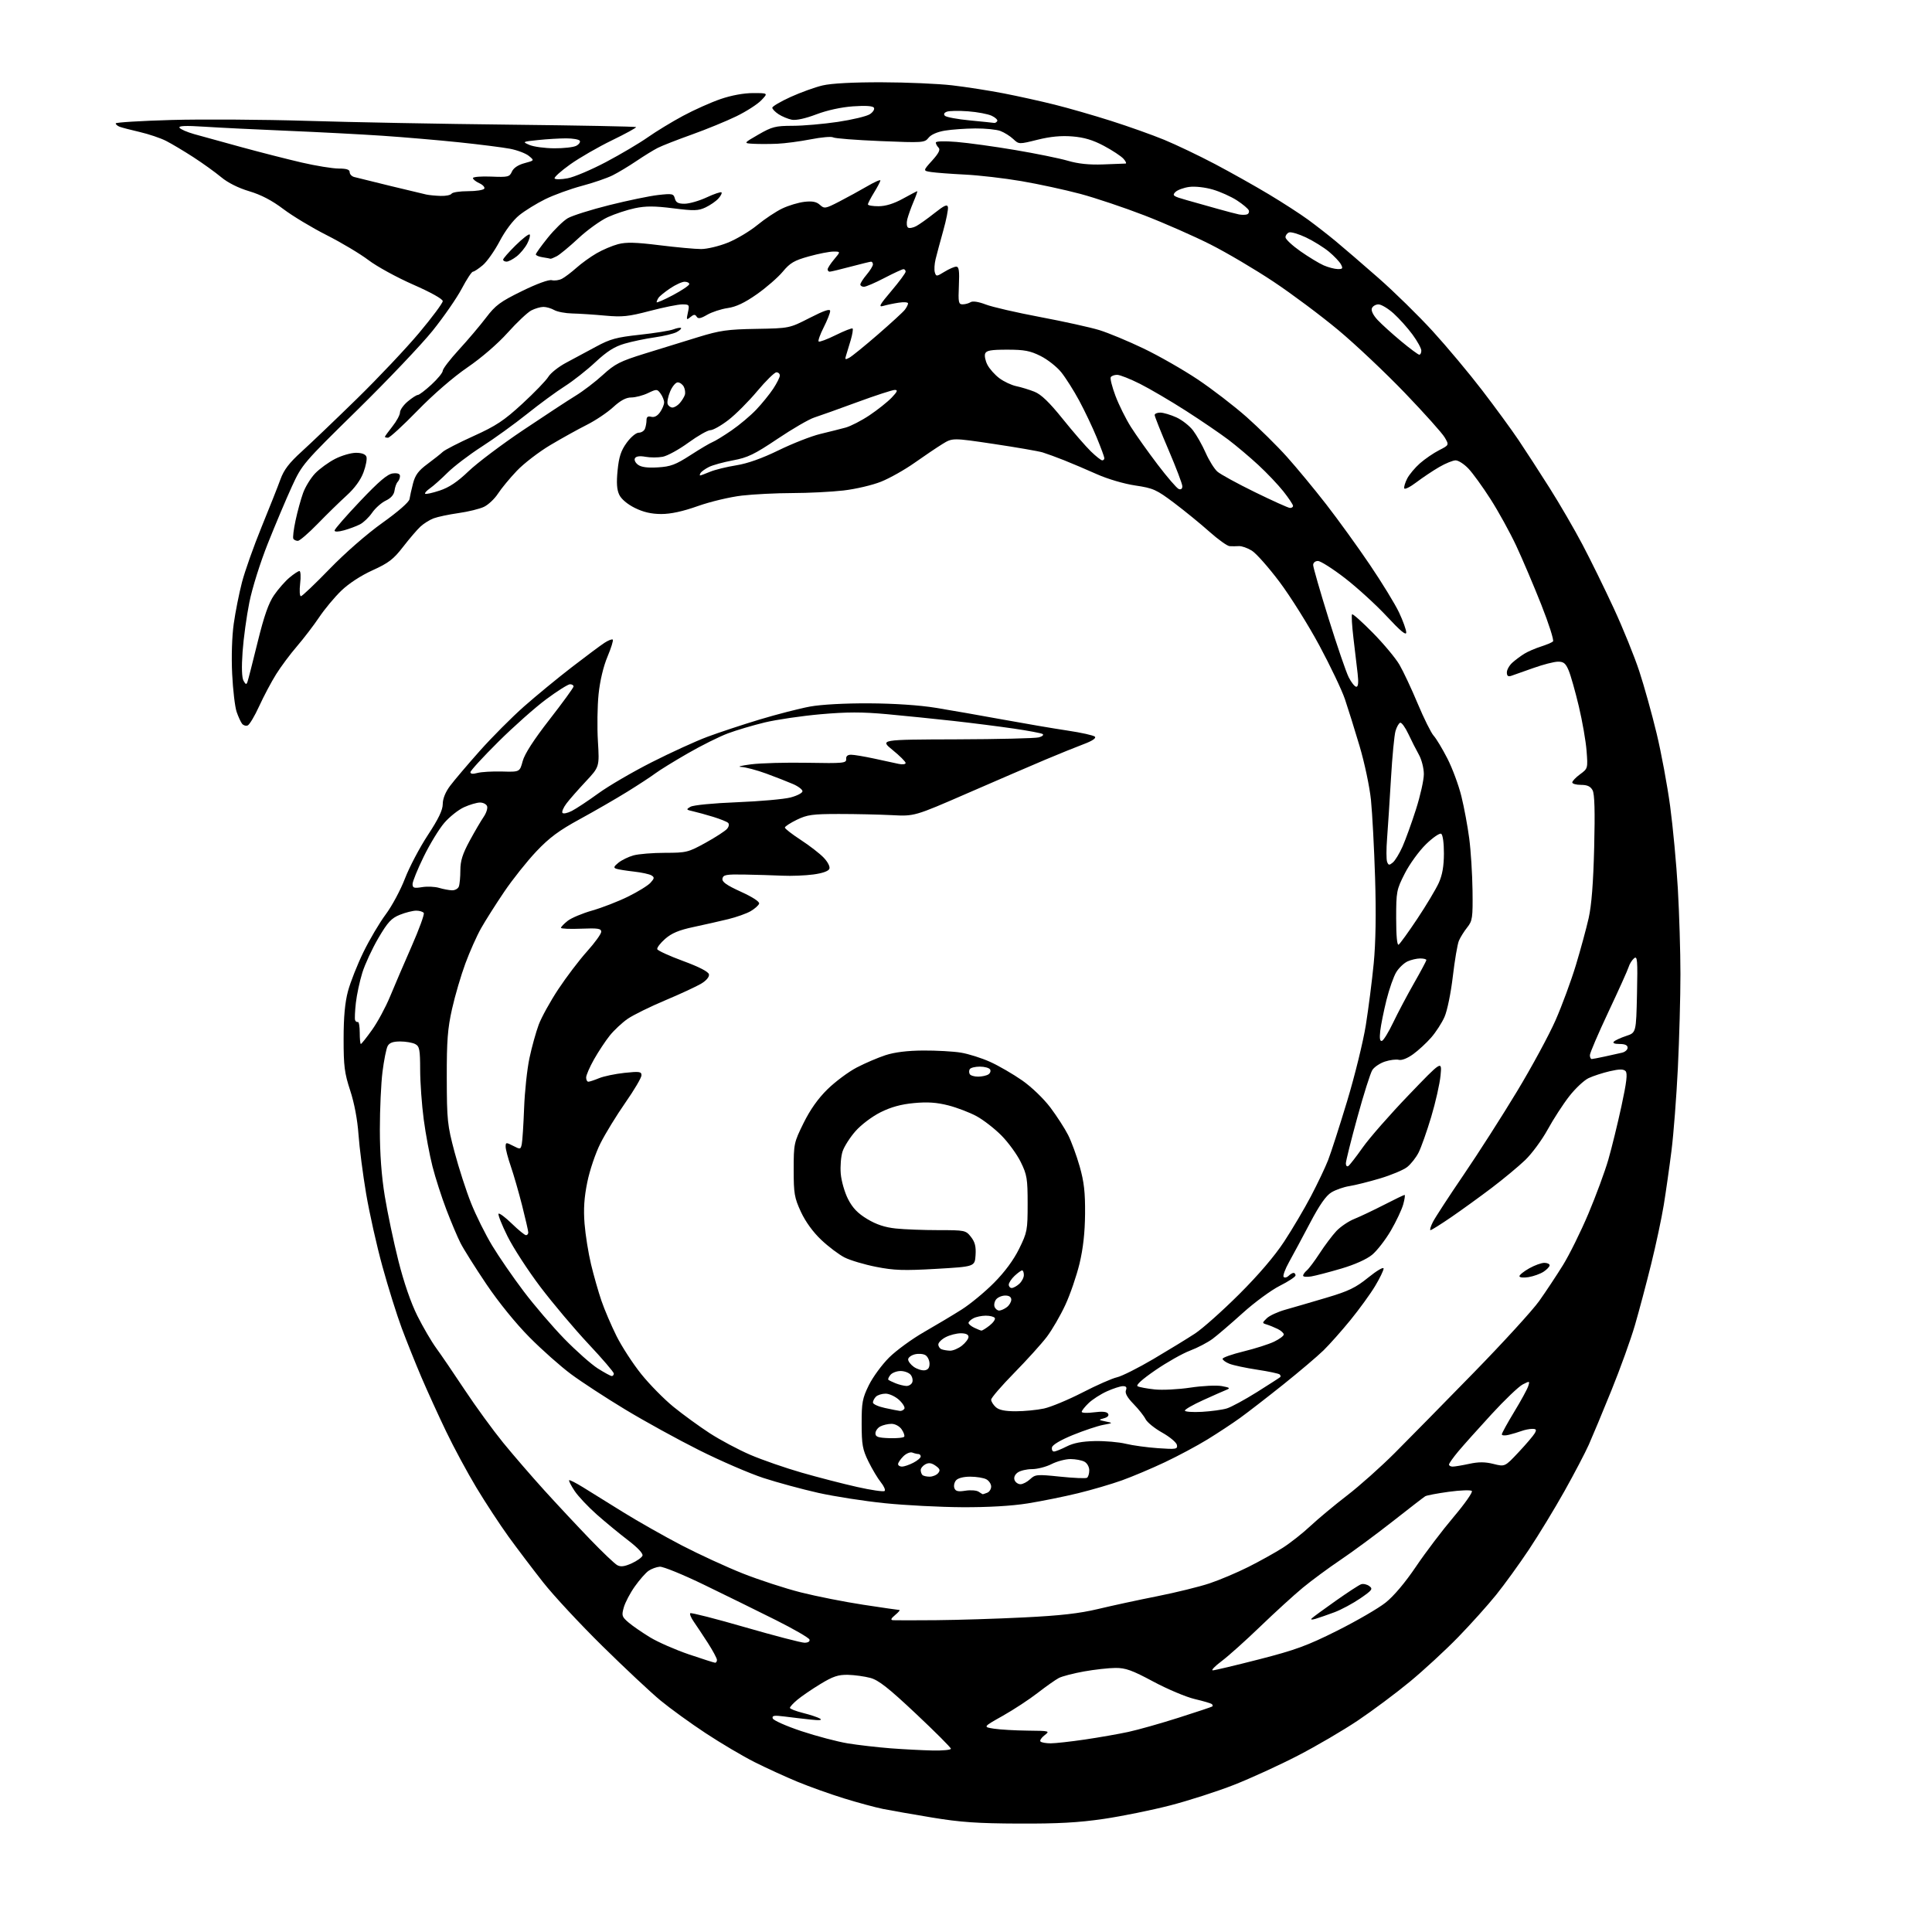 <?xml version="1.0" encoding="UTF-8" standalone="no"?>
<svg 
  version="1.1" 
  xmlns="http://www.w3.org/2000/svg" 
  xmlns:xlink="http://www.w3.org/1999/xlink" 
  xmlns:svg="http://www.w3.org/2000/svg"
  xmlns:rdf="http://www.w3.org/1999/02/22-rdf-syntax-ns#"
  xmlns:cc="http://creativecommons.org/ns#"
  xmlns:dc="http://purl.org/dc/elements/1.1/"
  viewBox="0 0 768 768"
  width="768"
  height="768"
>
<style>svg {background-color: white; }</style>"
<path stroke="none" fill="black" fill-rule="evenodd" d="M405.00,724.90C388.55,724.84 381.73,724.36 370.50,722.50C362.80,721.22 354.02,719.69 351.00,719.08C347.98,718.47 341.01,716.59 335.52,714.89C330.02,713.19 321.70,710.21 317.02,708.28C312.33,706.34 304.68,702.84 300.00,700.49C295.32,698.14 286.55,692.95 280.50,688.96C274.45,684.98 266.35,679.10 262.50,675.92C258.65,672.73 248.27,663.01 239.44,654.31C230.61,645.62 220.02,634.23 215.91,629.00C211.79,623.77 205.60,615.59 202.14,610.82C198.69,606.04 192.93,597.26 189.36,591.32C185.78,585.37 180.36,575.33 177.33,569.00C174.29,562.67 169.88,553.00 167.53,547.50C165.18,542.00 161.67,533.23 159.71,528.00C157.76,522.77 154.31,511.75 152.04,503.50C149.76,495.25 146.84,482.20 145.54,474.50C144.24,466.80 142.88,456.23 142.51,451.00C142.09,445.07 140.85,438.49 139.21,433.50C136.94,426.59 136.58,423.80 136.59,413.00C136.59,404.30 137.12,398.52 138.33,394.00C139.29,390.43 142.04,383.45 144.46,378.50C146.87,373.55 150.86,366.80 153.32,363.50C155.79,360.20 159.23,353.79 160.97,349.25C162.72,344.71 166.81,336.93 170.07,331.97C174.31,325.52 176.00,322.00 176.00,319.62C176.00,317.51 177.06,314.87 178.91,312.40C180.51,310.26 185.80,304.02 190.66,298.56C195.52,293.09 203.46,285.12 208.29,280.85C213.13,276.58 221.68,269.55 227.29,265.22C232.91,260.89 238.75,256.54 240.28,255.54C241.81,254.54 243.30,253.97 243.59,254.26C243.88,254.55 242.93,257.60 241.48,261.05C239.86,264.90 238.50,270.62 237.95,275.90C237.46,280.63 237.34,289.08 237.68,294.67C238.29,304.84 238.29,304.84 232.83,310.67C229.83,313.88 226.39,317.79 225.20,319.37C224.00,320.94 223.27,322.63 223.57,323.11C223.87,323.60 225.55,323.26 227.31,322.36C229.06,321.46 233.81,318.32 237.85,315.38C241.89,312.44 251.42,306.88 259.03,303.02C266.64,299.16 276.61,294.60 281.18,292.90C285.76,291.19 295.12,288.09 302.00,286.01C308.88,283.94 317.88,281.62 322.00,280.87C326.48,280.05 335.94,279.54 345.50,279.59C355.43,279.64 365.48,280.31 372.00,281.37C377.77,282.31 389.70,284.40 398.50,286.01C407.30,287.62 418.95,289.61 424.40,290.42C429.84,291.23 434.72,292.32 435.24,292.84C435.83,293.43 434.18,294.54 430.78,295.81C427.81,296.92 420.91,299.72 415.44,302.02C409.97,304.33 396.05,310.33 384.50,315.36C363.50,324.50 363.50,324.50 354.50,324.03C349.55,323.78 340.10,323.57 333.50,323.57C323.01,323.57 320.90,323.86 316.75,325.87C314.14,327.14 312.00,328.54 312.00,328.97C312.00,329.41 314.84,331.61 318.30,333.87C321.77,336.13 325.88,339.30 327.43,340.93C329.05,342.62 330.02,344.51 329.69,345.36C329.34,346.29 326.96,347.13 323.31,347.62C320.12,348.05 314.57,348.27 311.00,348.10C307.43,347.94 300.68,347.73 296.02,347.65C288.68,347.52 287.49,347.73 287.19,349.24C286.94,350.56 288.72,351.83 294.52,354.48C299.21,356.62 302.02,358.45 301.76,359.22C301.53,359.92 300.01,361.26 298.39,362.21C296.76,363.15 292.75,364.58 289.47,365.38C286.19,366.18 279.99,367.58 275.69,368.50C269.89,369.73 266.99,370.95 264.40,373.22C262.49,374.90 261.08,376.74 261.27,377.32C261.46,377.89 266.09,380.01 271.56,382.02C277.96,384.38 281.61,386.27 281.82,387.32C282.01,388.30 280.81,389.76 278.82,390.97C276.99,392.08 270.56,395.07 264.52,397.61C258.49,400.14 251.74,403.47 249.52,404.99C247.31,406.52 244.10,409.52 242.39,411.65C240.68,413.79 237.87,418.04 236.14,421.10C234.41,424.16 233.00,427.41 233.00,428.33C233.00,429.25 233.40,430.00 233.88,430.00C234.36,430.00 236.27,429.37 238.13,428.60C239.98,427.83 244.54,426.88 248.25,426.48C254.20,425.85 255.00,425.97 255.00,427.45C255.00,428.38 252.12,433.28 248.59,438.33C245.07,443.38 240.60,450.67 238.67,454.52C236.72,458.40 234.39,465.29 233.45,469.97C232.21,476.05 231.91,480.66 232.37,486.45C232.72,490.88 233.88,498.14 234.95,502.60C236.02,507.05 237.88,513.57 239.09,517.10C240.29,520.62 243.00,526.93 245.09,531.13C247.19,535.32 251.61,542.13 254.92,546.24C258.23,550.36 263.99,556.21 267.72,559.24C271.45,562.28 277.92,566.98 282.09,569.70C286.27,572.41 293.55,576.29 298.27,578.32C303.00,580.35 312.18,583.53 318.68,585.40C325.18,587.27 335.10,589.83 340.72,591.09C346.34,592.36 351.26,593.07 351.65,592.68C352.05,592.29 351.37,590.74 350.15,589.23C348.93,587.73 346.72,584.02 345.23,581.00C342.88,576.21 342.53,574.27 342.52,566.00C342.50,557.54 342.81,555.86 345.37,550.65C346.95,547.43 350.58,542.48 353.42,539.65C356.27,536.82 362.53,532.25 367.33,529.50C372.13,526.75 378.86,522.73 382.28,520.56C385.70,518.39 391.48,513.62 395.12,509.95C399.42,505.62 402.92,500.87 405.12,496.41C408.34,489.86 408.50,489.01 408.50,478.52C408.50,468.54 408.24,466.97 405.77,461.94C404.27,458.88 400.82,454.14 398.11,451.40C395.40,448.66 390.95,445.20 388.23,443.72C385.51,442.24 380.45,440.30 376.97,439.41C372.34,438.23 368.71,437.98 363.32,438.49C358.20,438.96 354.16,440.08 350.02,442.15C346.66,443.83 342.32,447.10 340.08,449.65C337.89,452.13 335.58,455.76 334.94,457.70C334.29,459.64 333.97,463.61 334.21,466.54C334.45,469.46 335.76,474.02 337.12,476.67C338.93,480.20 340.98,482.33 344.76,484.60C348.37,486.77 351.78,487.90 356.11,488.35C359.51,488.71 367.14,489.00 373.07,489.00C383.59,489.00 383.91,489.07 385.97,491.69C387.57,493.73 388.02,495.51 387.80,498.94C387.50,503.50 387.50,503.50 372.16,504.39C359.29,505.13 355.45,505.01 348.30,503.60C343.62,502.68 337.95,501.00 335.71,499.85C333.48,498.71 329.31,495.57 326.45,492.86C323.17,489.76 320.19,485.64 318.37,481.72C315.78,476.11 315.50,474.46 315.50,464.95C315.50,454.69 315.61,454.17 319.42,446.45C322.04,441.13 325.19,436.68 328.94,433.00C332.03,429.98 337.24,426.09 340.53,424.37C343.81,422.65 348.98,420.44 352.00,419.45C355.63,418.27 360.73,417.64 367.00,417.60C372.23,417.57 378.97,417.94 381.98,418.44C384.99,418.93 390.24,420.59 393.63,422.13C397.03,423.67 402.75,426.99 406.35,429.50C410.09,432.12 414.88,436.73 417.55,440.27C420.11,443.68 423.28,448.59 424.59,451.18C425.90,453.76 427.97,459.40 429.19,463.69C430.92,469.76 431.40,473.95 431.33,482.50C431.27,489.98 430.56,496.31 429.13,502.30C427.96,507.14 425.43,514.54 423.48,518.74C421.54,522.94 418.22,528.65 416.11,531.44C413.99,534.22 408.15,540.68 403.13,545.79C398.11,550.91 394.00,555.67 394.00,556.39C394.00,557.11 394.82,558.43 395.83,559.35C397.11,560.51 399.49,561.00 403.78,561.00C407.15,561.00 412.18,560.51 414.96,559.92C417.74,559.32 424.63,556.45 430.28,553.55C435.92,550.64 442.10,547.92 444.00,547.50C445.90,547.08 452.42,543.81 458.48,540.24C464.54,536.66 471.98,532.11 475.00,530.13C478.02,528.15 485.92,521.12 492.55,514.51C500.28,506.81 506.72,499.27 510.50,493.50C513.75,488.55 518.53,480.45 521.13,475.50C523.73,470.55 526.79,464.12 527.93,461.21C529.07,458.30 532.48,447.73 535.51,437.71C538.54,427.70 541.88,414.10 542.94,407.50C543.99,400.90 545.40,389.88 546.07,383.00C546.87,374.71 547.06,363.26 546.62,349.00C546.25,337.18 545.51,323.23 544.98,318.00C544.44,312.72 542.42,303.18 540.43,296.50C538.47,289.90 535.85,281.54 534.63,277.93C533.41,274.32 528.83,264.72 524.47,256.60C520.10,248.48 512.98,237.11 508.64,231.33C504.30,225.55 499.34,219.95 497.62,218.89C495.91,217.83 493.60,217.02 492.50,217.09C491.40,217.16 489.73,217.17 488.79,217.11C487.85,217.05 484.25,214.47 480.79,211.39C477.33,208.30 471.03,203.16 466.79,199.96C459.68,194.61 458.46,194.06 451.29,192.99C446.82,192.33 440.30,190.41 436.00,188.49C431.88,186.65 426.02,184.16 423.00,182.96C419.98,181.76 416.15,180.36 414.50,179.85C412.85,179.35 404.10,177.83 395.06,176.48C378.63,174.03 378.63,174.03 374.56,176.55C372.33,177.93 367.35,181.29 363.50,184.01C359.65,186.73 353.70,190.08 350.27,191.46C346.85,192.84 340.10,194.43 335.27,194.98C330.45,195.53 321.32,195.99 315.00,196.00C308.68,196.01 299.65,196.46 294.94,197.00C290.23,197.54 282.36,199.41 277.44,201.16C271.41,203.30 266.67,204.33 262.86,204.33C258.93,204.32 255.76,203.59 252.36,201.91C249.40,200.44 246.97,198.39 246.16,196.67C245.19,194.64 245.01,191.89 245.51,186.93C246.04,181.59 246.86,179.11 249.11,176.01C250.73,173.77 252.85,172.00 253.90,172.00C254.94,172.00 256.06,171.29 256.39,170.42C256.73,169.55 257.00,168.02 257.00,167.01C257.00,165.72 257.55,165.33 258.88,165.68C260.10,166.00 261.34,165.35 262.38,163.86C263.27,162.59 264.00,160.84 264.00,159.97C264.00,159.10 263.37,157.52 262.59,156.46C261.24,154.61 261.06,154.60 257.56,156.27C255.57,157.22 252.59,158.00 250.94,158.00C248.87,158.00 246.66,159.18 243.73,161.87C241.40,164.01 236.71,167.15 233.29,168.87C229.88,170.58 223.35,174.20 218.79,176.91C214.23,179.62 208.22,184.24 205.44,187.17C202.65,190.10 199.27,194.19 197.94,196.25C196.60,198.31 194.10,200.66 192.38,201.48C190.66,202.30 186.11,203.42 182.25,203.96C178.39,204.51 173.95,205.45 172.37,206.05C170.79,206.64 168.44,208.12 167.14,209.32C165.84,210.52 162.73,214.15 160.23,217.38C156.41,222.32 154.47,223.81 148.09,226.70C143.48,228.79 138.60,231.97 135.66,234.82C132.99,237.39 129.04,242.14 126.88,245.36C124.72,248.58 120.76,253.75 118.09,256.86C115.41,259.96 111.67,264.98 109.78,268.00C107.88,271.02 104.85,276.74 103.04,280.69C101.24,284.64 99.17,288.10 98.45,288.38C97.73,288.66 96.73,288.35 96.22,287.69C95.71,287.04 94.74,284.93 94.07,283.00C93.40,281.07 92.60,274.29 92.29,267.92C91.95,261.03 92.21,252.92 92.92,247.92C93.57,243.29 95.04,235.90 96.18,231.50C97.32,227.10 100.83,217.20 103.97,209.50C107.12,201.80 110.51,193.25 111.50,190.50C112.86,186.75 114.95,184.01 119.90,179.52C123.53,176.23 133.42,166.78 141.87,158.52C150.32,150.26 161.46,138.46 166.62,132.31C171.78,126.15 176.00,120.48 176.00,119.70C176.00,118.86 171.25,116.21 164.25,113.14C157.79,110.30 149.80,105.93 146.50,103.42C143.20,100.91 135.72,96.44 129.87,93.48C124.03,90.53 116.27,85.85 112.63,83.10C108.12,79.69 103.80,77.43 99.07,76.02C94.74,74.73 90.55,72.63 87.91,70.42C85.58,68.48 80.60,64.90 76.84,62.46C73.08,60.03 68.21,57.13 66.02,56.01C63.83,54.89 59.14,53.31 55.58,52.48C52.03,51.66 48.42,50.72 47.56,50.39C46.70,50.06 46.00,49.46 46.00,49.05C46.00,48.65 56.01,48.04 68.25,47.69C80.49,47.35 104.67,47.51 122.00,48.04C139.32,48.58 175.76,49.27 202.97,49.56C230.17,49.86 252.62,50.29 252.85,50.52C253.08,50.74 248.78,53.10 243.30,55.76C237.82,58.42 230.32,62.74 226.65,65.36C222.97,67.98 220.19,70.49 220.46,70.94C220.74,71.38 223.07,71.36 225.65,70.87C228.22,70.39 235.09,67.48 240.91,64.40C246.74,61.32 254.20,56.90 257.50,54.58C260.80,52.26 267.10,48.42 271.50,46.06C275.90,43.69 282.62,40.69 286.43,39.38C290.71,37.91 295.64,37.00 299.36,37.00C305.37,37.00 305.37,37.00 302.62,39.87C301.11,41.45 296.64,44.32 292.69,46.24C288.73,48.16 280.77,51.43 275.00,53.49C269.23,55.55 263.15,57.93 261.50,58.77C259.85,59.60 256.02,61.96 253.00,64.00C249.97,66.05 245.70,68.62 243.50,69.71C241.30,70.81 235.79,72.70 231.26,73.90C226.73,75.11 220.20,77.48 216.76,79.17C213.32,80.86 208.66,83.74 206.41,85.56C203.95,87.55 200.84,91.67 198.64,95.86C196.62,99.70 193.59,104.01 191.91,105.42C190.22,106.84 188.46,108.00 187.98,108.00C187.50,108.00 185.51,111.04 183.55,114.75C181.59,118.46 176.37,126.00 171.95,131.50C167.52,137.00 154.05,151.18 142.01,163.00C120.44,184.17 120.05,184.64 116.00,193.46C113.74,198.39 109.47,208.52 106.50,215.96C103.44,223.65 100.24,233.82 99.11,239.50C98.01,245.00 96.80,253.83 96.43,259.11C95.99,265.30 96.12,269.40 96.81,270.61C97.68,272.17 97.96,272.24 98.39,271.00C98.68,270.18 100.49,263.08 102.42,255.23C104.96,244.89 106.76,239.76 108.93,236.60C110.59,234.19 113.34,231.05 115.05,229.62C116.75,228.18 118.55,227.00 119.03,227.00C119.51,227.00 119.64,229.25 119.31,232.00C118.99,234.75 119.12,237.00 119.61,237.01C120.10,237.01 125.22,232.14 131.00,226.18C137.18,219.80 145.82,212.26 152.00,207.85C158.22,203.42 162.61,199.58 162.78,198.43C162.94,197.37 163.57,194.56 164.18,192.18C165.05,188.83 166.33,187.10 169.90,184.46C172.43,182.58 175.18,180.41 176.00,179.63C176.82,178.85 182.32,176.02 188.22,173.35C197.21,169.28 200.33,167.21 207.63,160.50C212.41,156.10 217.08,151.27 217.99,149.76C218.91,148.26 222.10,145.74 225.08,144.17C228.06,142.59 233.43,139.71 237.00,137.77C242.54,134.76 245.09,134.07 254.32,133.07C260.28,132.42 266.30,131.46 267.71,130.92C269.12,130.38 270.48,130.15 270.72,130.39C270.97,130.64 270.19,131.36 268.98,132.01C267.78,132.65 263.84,133.60 260.24,134.11C256.63,134.62 251.25,135.74 248.28,136.61C244.26,137.78 241.31,139.65 236.69,143.95C233.29,147.13 227.80,151.45 224.50,153.55C221.20,155.64 214.45,160.60 209.50,164.56C204.55,168.52 196.45,174.37 191.50,177.55C186.55,180.73 180.42,185.40 177.88,187.92C175.35,190.44 172.20,193.24 170.88,194.15C169.57,195.06 168.72,196.01 169.00,196.27C169.28,196.54 171.88,195.97 174.78,195.01C178.54,193.77 181.85,191.55 186.28,187.30C189.70,184.03 199.47,176.66 208.00,170.95C216.53,165.23 225.90,159.08 228.84,157.29C231.77,155.50 236.64,151.79 239.64,149.04C244.45,144.65 246.46,143.62 256.31,140.56C262.46,138.65 272.00,135.70 277.50,134.02C286.20,131.35 289.21,130.92 300.64,130.73C313.79,130.50 313.79,130.50 321.89,126.36C327.64,123.42 330.00,122.63 330.00,123.64C330.00,124.42 328.84,127.35 327.43,130.13C326.02,132.92 325.11,135.45 325.42,135.75C325.72,136.05 328.78,134.91 332.21,133.21C335.64,131.51 338.66,130.33 338.92,130.59C339.18,130.85 338.84,132.96 338.15,135.28C337.47,137.60 336.64,140.34 336.31,141.36C335.80,142.94 336.00,143.07 337.60,142.21C338.65,141.65 343.77,137.49 348.99,132.96C354.20,128.44 359.03,124.01 359.70,123.12C360.38,122.23 360.95,121.10 360.97,120.62C360.99,120.13 359.31,120.00 357.25,120.32C355.19,120.63 352.42,121.22 351.09,121.61C349.10,122.19 349.68,121.14 354.34,115.65C357.45,111.98 360.00,108.53 360.00,107.99C360.00,107.44 359.61,107.00 359.14,107.00C358.67,107.00 355.26,108.58 351.57,110.50C347.88,112.43 344.21,114.00 343.43,114.00C342.64,114.00 342.00,113.58 342.00,113.08C342.00,112.57 343.12,110.82 344.50,109.18C345.87,107.55 347.00,105.71 347.00,105.11C347.00,104.50 346.66,104.01 346.25,104.02C345.84,104.04 342.16,104.94 338.07,106.02C333.98,107.11 330.27,108.00 329.82,108.00C329.37,108.00 329.00,107.58 329.00,107.08C329.00,106.57 330.17,104.77 331.59,103.08C334.18,100.00 334.18,100.00 331.32,100.00C329.74,100.00 325.34,100.86 321.54,101.92C315.73,103.53 314.05,104.51 311.16,108.00C309.26,110.28 304.62,114.32 300.86,116.96C296.04,120.35 292.61,121.98 289.26,122.46C286.64,122.84 282.97,124.05 281.09,125.14C278.49,126.65 277.51,126.82 276.92,125.87C276.32,124.90 275.78,124.94 274.45,126.04C272.88,127.34 272.80,127.19 273.45,124.23C274.12,121.16 274.02,121.00 271.19,121.00C269.56,121.00 263.78,122.17 258.36,123.59C249.85,125.83 247.41,126.09 240.50,125.46C236.10,125.05 230.25,124.67 227.50,124.61C224.75,124.55 221.52,123.94 220.32,123.25C219.11,122.56 217.18,122.00 216.02,122.00C214.85,122.00 212.69,122.63 211.20,123.40C209.72,124.17 205.49,128.15 201.82,132.24C197.87,136.65 191.34,142.28 185.82,146.05C180.23,149.87 172.29,156.74 165.99,163.21C160.21,169.15 154.92,174.00 154.24,174.00C153.56,174.00 153.00,173.84 153.00,173.64C153.00,173.44 154.35,171.58 156.00,169.50C157.65,167.42 159.00,164.93 159.00,163.95C159.00,162.98 160.38,161.01 162.08,159.59C163.77,158.17 165.58,157.00 166.10,157.00C166.62,157.00 169.06,155.14 171.52,152.87C173.99,150.60 176.00,148.13 176.00,147.38C176.00,146.62 178.90,142.85 182.44,138.99C185.98,135.14 190.82,129.42 193.20,126.29C196.95,121.35 198.85,119.94 207.45,115.73C213.39,112.81 218.16,111.07 219.35,111.38C220.43,111.66 222.26,111.41 223.41,110.80C224.56,110.20 227.13,108.25 229.13,106.47C231.12,104.69 234.72,102.09 237.13,100.70C239.53,99.30 243.38,97.67 245.68,97.06C248.90,96.21 252.72,96.31 262.15,97.48C268.91,98.32 276.36,99.00 278.71,99.00C281.06,99.00 285.81,97.87 289.27,96.48C292.73,95.10 298.02,91.94 301.03,89.48C304.04,87.01 308.52,84.03 311.00,82.86C313.48,81.68 317.42,80.50 319.77,80.23C322.91,79.87 324.55,80.19 325.92,81.43C327.70,83.04 328.11,82.97 333.65,80.11C336.87,78.45 341.86,75.71 344.75,74.03C347.64,72.34 349.99,71.31 349.97,71.73C349.95,72.15 348.83,74.30 347.47,76.50C346.12,78.70 345.01,80.84 345.01,81.25C345.00,81.66 346.91,81.99 349.25,81.98C352.06,81.97 355.33,80.96 358.91,78.98C361.89,77.34 364.46,76.00 364.62,76.00C364.79,76.00 364.12,77.91 363.12,80.25C362.13,82.59 361.02,85.71 360.65,87.19C360.29,88.67 360.44,90.15 360.98,90.48C361.52,90.82 362.97,90.55 364.21,89.89C365.45,89.23 368.72,86.90 371.48,84.71C375.40,81.61 376.57,81.09 376.82,82.34C376.99,83.22 376.15,87.45 374.95,91.72C373.75,96.00 372.39,101.08 371.92,103.00C371.45,104.92 371.31,107.30 371.61,108.28C372.12,109.97 372.34,109.95 375.45,108.03C377.26,106.92 379.36,106.00 380.12,106.00C381.20,106.00 381.43,107.62 381.17,113.50C380.88,120.22 381.03,121.00 382.67,120.98C383.68,120.98 385.11,120.58 385.85,120.11C386.68,119.59 389.01,119.95 391.85,121.04C394.41,122.03 404.15,124.27 413.50,126.03C422.85,127.79 433.43,130.13 437.00,131.22C440.57,132.32 448.49,135.61 454.58,138.53C460.67,141.45 470.36,146.99 476.11,150.83C481.85,154.67 490.59,161.39 495.53,165.76C500.46,170.14 507.69,177.26 511.58,181.61C515.47,185.95 522.50,194.45 527.20,200.50C531.90,206.55 539.69,217.33 544.51,224.46C549.33,231.58 554.57,240.13 556.14,243.46C557.71,246.78 559.00,250.36 559.00,251.42C559.00,252.75 556.67,250.82 551.30,245.04C547.06,240.48 539.59,233.66 534.70,229.87C529.81,226.09 524.95,223.00 523.90,223.00C522.82,223.00 522.00,223.69 522.00,224.60C522.00,225.48 524.75,235.05 528.12,245.85C531.49,256.66 535.10,267.19 536.14,269.25C537.19,271.31 538.54,273.00 539.16,273.00C539.92,273.00 540.09,271.31 539.68,267.75C539.35,264.86 538.60,258.50 538.01,253.61C537.43,248.72 537.18,244.49 537.47,244.20C537.75,243.92 541.48,247.24 545.76,251.59C550.04,255.94 554.78,261.63 556.30,264.23C557.82,266.83 561.09,273.79 563.56,279.70C566.03,285.60 568.89,291.35 569.91,292.47C570.93,293.58 573.38,297.66 575.36,301.52C577.34,305.38 579.84,312.13 580.92,316.52C582.01,320.91 583.41,328.45 584.04,333.28C584.68,338.11 585.26,347.41 585.35,353.94C585.49,364.89 585.32,366.04 583.24,368.66C582.00,370.22 580.51,372.60 579.94,373.95C579.36,375.30 578.28,381.69 577.52,388.14C576.76,394.68 575.30,401.79 574.22,404.23C573.16,406.64 570.76,410.34 568.89,412.47C567.03,414.60 563.81,417.57 561.73,419.07C559.50,420.69 557.19,421.60 556.05,421.30C555.00,421.03 552.51,421.34 550.53,421.99C548.55,422.64 546.30,424.15 545.53,425.34C544.76,426.53 542.08,435.00 539.57,444.16C537.05,453.32 535.00,461.56 535.00,462.47C535.00,463.37 535.43,463.85 535.95,463.53C536.48,463.21 539.06,459.88 541.70,456.14C544.34,452.39 552.51,443.07 559.86,435.42C573.22,421.50 573.22,421.50 572.64,427.50C572.33,430.80 570.65,438.23 568.92,444.00C567.19,449.77 564.94,456.14 563.91,458.16C562.89,460.17 560.85,462.76 559.37,463.92C557.90,465.08 553.05,467.11 548.60,468.44C544.14,469.77 538.66,471.14 536.42,471.49C534.17,471.83 530.94,472.96 529.24,474.00C527.09,475.31 524.51,479.01 520.74,486.19C517.75,491.86 514.01,498.83 512.42,501.68C510.83,504.53 509.86,507.20 510.28,507.61C510.69,508.03 511.57,507.83 512.22,507.18C512.87,506.53 513.76,506.00 514.20,506.00C514.64,506.00 515.00,506.44 515.00,506.99C515.00,507.53 512.19,509.39 508.75,511.12C505.31,512.85 498.68,517.72 494.00,521.95C489.32,526.17 483.93,530.80 482.00,532.23C480.07,533.66 476.06,535.76 473.07,536.89C470.08,538.02 463.88,541.52 459.29,544.67C453.99,548.31 451.42,550.64 452.23,551.06C452.93,551.43 455.98,552.00 459.00,552.32C462.02,552.64 468.41,552.32 473.18,551.60C477.96,550.88 483.58,550.61 485.68,550.99C488.88,551.58 489.17,551.82 487.50,552.49C486.40,552.93 482.24,554.77 478.25,556.58C474.26,558.39 471.00,560.26 471.00,560.73C471.00,561.21 474.04,561.43 477.75,561.23C481.46,561.02 485.93,560.41 487.69,559.87C489.44,559.33 494.84,556.40 499.69,553.36C504.53,550.31 508.69,547.64 508.92,547.41C509.15,547.19 509.05,546.72 508.70,546.37C508.36,546.02 504.34,545.17 499.79,544.48C495.23,543.79 490.26,542.73 488.75,542.13C487.24,541.54 486.00,540.64 486.00,540.15C486.00,539.65 489.75,538.33 494.33,537.21C498.91,536.09 504.37,534.35 506.47,533.34C508.56,532.33 510.30,531.05 510.32,530.50C510.34,529.95 509.27,528.96 507.93,528.30C506.59,527.65 504.63,526.84 503.57,526.52C501.66,525.93 501.66,525.90 503.57,524.03C504.63,522.99 507.98,521.45 511.00,520.61C514.02,519.76 521.31,517.64 527.19,515.89C536.11,513.24 538.88,511.91 543.94,507.81C547.29,505.10 550.00,503.51 550.00,504.26C550.00,505.01 548.47,508.16 546.60,511.27C544.73,514.38 540.34,520.42 536.85,524.71C533.36,528.99 528.53,534.43 526.12,536.79C523.70,539.15 516.50,545.26 510.11,550.37C503.73,555.47 496.02,561.43 493.00,563.61C489.98,565.80 484.12,569.65 480.00,572.19C475.88,574.72 468.23,578.81 463.00,581.28C457.77,583.75 450.12,586.98 446.00,588.46C441.88,589.94 434.00,592.25 428.50,593.59C423.00,594.93 414.00,596.75 408.50,597.63C402.12,598.65 392.71,599.19 382.50,599.14C373.70,599.09 359.86,598.38 351.75,597.55C343.64,596.73 331.72,594.87 325.25,593.43C318.79,591.98 308.98,589.31 303.45,587.51C297.93,585.70 286.45,580.74 277.95,576.48C269.45,572.23 256.20,564.94 248.50,560.28C240.80,555.63 231.12,549.31 227.00,546.25C222.88,543.19 215.44,536.60 210.48,531.59C205.07,526.14 198.21,517.69 193.36,510.50C188.91,503.90 184.28,496.54 183.07,494.15C181.85,491.76 179.32,485.76 177.43,480.81C175.54,475.87 173.06,468.16 171.92,463.68C170.78,459.21 169.21,450.81 168.44,445.02C167.67,439.23 167.03,430.35 167.02,425.29C167.00,417.21 166.76,415.94 165.07,415.04C164.00,414.47 161.32,414.00 159.10,414.00C156.21,414.00 154.79,414.52 154.09,415.84C153.55,416.85 152.63,421.45 152.05,426.06C151.47,430.67 151.00,440.98 151.00,448.97C151.00,458.65 151.65,467.51 152.96,475.50C154.04,482.10 156.47,493.66 158.37,501.19C160.54,509.80 163.34,517.92 165.91,523.06C168.16,527.55 171.53,533.32 173.39,535.87C175.25,538.41 180.36,545.90 184.73,552.50C189.10,559.10 195.99,568.55 200.02,573.50C204.06,578.45 211.45,587.00 216.43,592.49C221.42,597.99 229.55,606.69 234.50,611.83C239.45,616.97 244.34,621.63 245.37,622.18C246.73,622.93 248.26,622.73 251.06,621.47C253.16,620.53 255.12,619.14 255.40,618.40C255.71,617.58 253.48,615.20 249.71,612.32C246.29,609.71 240.68,605.09 237.23,602.04C233.78,598.99 229.81,594.77 228.41,592.66C227.00,590.55 226.03,588.64 226.24,588.42C226.46,588.21 228.97,589.49 231.83,591.26C234.68,593.04 241.85,597.49 247.76,601.15C253.67,604.81 264.12,610.73 271.00,614.31C277.88,617.88 288.81,622.92 295.30,625.49C301.79,628.06 312.16,631.44 318.34,633.00C324.53,634.56 335.72,636.78 343.22,637.92C350.71,639.06 357.16,640.00 357.53,640.00C357.91,640.00 357.16,640.89 355.86,641.97C354.15,643.40 353.91,643.97 355.00,644.06C355.82,644.12 363.48,644.12 372.00,644.05C380.52,643.98 396.28,643.49 407.02,642.95C421.49,642.24 429.11,641.37 436.52,639.60C442.01,638.28 452.57,636.00 460.00,634.53C467.43,633.05 476.77,630.76 480.77,629.42C484.78,628.09 491.75,625.14 496.27,622.87C500.80,620.59 506.95,617.17 509.94,615.26C512.93,613.35 517.88,609.45 520.94,606.58C524.00,603.72 530.55,598.27 535.50,594.46C540.45,590.66 549.00,583.03 554.50,577.52C560.00,572.01 574.09,557.68 585.81,545.67C597.53,533.67 609.25,520.84 611.85,517.17C614.46,513.50 618.69,507.11 621.27,502.96C623.84,498.82 628.40,489.59 631.41,482.46C634.42,475.33 637.98,465.68 639.33,461.00C640.68,456.32 643.03,446.74 644.55,439.71C646.62,430.16 647.03,426.63 646.18,425.78C645.33,424.93 643.74,424.95 639.90,425.83C637.07,426.49 633.28,427.72 631.47,428.58C629.66,429.44 626.20,432.70 623.77,435.82C621.34,438.94 617.49,444.88 615.23,449.00C612.97,453.12 608.95,458.58 606.31,461.12C603.66,463.66 597.67,468.64 593.00,472.18C588.33,475.72 581.09,480.95 576.93,483.81C572.77,486.66 569.04,489.00 568.65,489.00C568.27,489.00 568.69,487.54 569.60,485.75C570.52,483.96 576.01,475.52 581.82,467.00C587.63,458.48 597.18,443.54 603.05,433.82C608.92,424.10 615.81,411.37 618.37,405.53C620.93,399.70 624.55,389.88 626.42,383.71C628.29,377.54 630.58,369.12 631.51,365.00C632.67,359.87 633.36,350.98 633.71,336.89C634.07,322.42 633.88,315.65 633.08,314.14C632.24,312.59 630.98,312.00 628.46,312.00C626.56,312.00 625.00,311.56 625.00,311.03C625.00,310.50 626.40,309.03 628.11,307.78C631.20,305.52 631.22,305.43 630.69,298.50C630.40,294.65 629.01,286.68 627.61,280.79C626.21,274.90 624.40,268.49 623.58,266.54C622.38,263.67 621.57,263.00 619.30,263.03C617.76,263.04 613.35,264.18 609.50,265.56C605.65,266.94 601.71,268.34 600.75,268.65C599.49,269.07 599.00,268.69 599.00,267.29C599.00,266.22 600.01,264.45 601.25,263.36C602.49,262.26 604.62,260.68 606.00,259.84C607.38,258.99 610.30,257.73 612.50,257.03C614.70,256.33 616.88,255.41 617.34,254.99C617.80,254.57 615.70,247.99 612.68,240.36C609.66,232.74 605.17,222.18 602.70,216.90C600.22,211.62 595.64,203.29 592.50,198.40C589.37,193.50 585.41,188.04 583.70,186.25C582.00,184.46 579.72,183.00 578.64,183.00C577.56,183.00 574.61,184.20 572.09,185.67C569.56,187.14 565.48,189.87 563.02,191.73C560.56,193.60 558.39,194.68 558.21,194.13C558.03,193.58 558.56,191.82 559.39,190.22C560.22,188.61 562.51,185.88 564.48,184.15C566.45,182.43 569.86,180.09 572.06,178.97C576.07,176.92 576.07,176.92 574.28,173.87C573.30,172.19 566.20,164.26 558.50,156.24C550.80,148.22 538.88,136.96 532.00,131.22C525.12,125.49 513.53,116.82 506.23,111.97C498.94,107.11 487.69,100.47 481.23,97.20C474.78,93.94 462.98,88.74 455.00,85.65C447.02,82.56 435.52,78.70 429.44,77.07C423.36,75.45 412.82,73.16 406.02,72.00C399.23,70.84 389.13,69.67 383.58,69.40C378.04,69.12 372.01,68.67 370.19,68.39C366.87,67.89 366.87,67.89 370.53,63.84C373.18,60.91 373.88,59.48 373.09,58.69C372.49,58.09 372.00,57.18 372.00,56.67C372.00,56.12 375.35,56.02 380.25,56.42C384.79,56.79 395.25,58.23 403.50,59.63C411.75,61.02 421.20,62.94 424.50,63.91C428.61,65.11 433.02,65.57 438.50,65.36C442.90,65.19 446.91,65.04 447.40,65.02C447.90,65.01 447.54,64.15 446.60,63.11C445.66,62.07 442.16,59.76 438.82,57.98C434.44,55.65 430.95,54.61 426.28,54.23C421.82,53.87 417.53,54.28 412.43,55.55C405.04,57.39 405.04,57.39 402.77,55.26C401.52,54.09 399.23,52.65 397.68,52.07C396.14,51.48 391.64,51.03 387.68,51.06C383.73,51.09 378.30,51.48 375.61,51.92C372.59,52.42 370.10,53.51 369.11,54.77C367.56,56.74 366.88,56.78 349.94,56.08C340.27,55.68 331.83,55.02 331.18,54.61C330.52,54.20 326.50,54.55 322.24,55.39C317.98,56.22 312.02,57.01 309.00,57.14C305.98,57.27 301.70,57.28 299.50,57.16C295.50,56.94 295.50,56.94 301.50,53.48C306.89,50.38 308.27,50.02 315.07,50.01C319.24,50.01 327.34,49.30 333.07,48.45C338.81,47.59 344.53,46.22 345.78,45.40C347.04,44.58 347.76,43.42 347.39,42.82C346.95,42.11 344.07,41.92 339.11,42.27C334.43,42.60 328.80,43.83 324.50,45.46C320.17,47.11 316.45,47.92 314.75,47.59C313.24,47.29 310.88,46.31 309.50,45.41C308.13,44.51 307.00,43.34 307.00,42.82C307.00,42.30 310.26,40.38 314.25,38.56C318.24,36.74 323.98,34.67 327.00,33.96C330.47,33.14 339.14,32.68 350.50,32.71C360.40,32.73 373.00,33.28 378.50,33.92C384.00,34.56 393.23,36.00 399.00,37.12C404.77,38.24 413.90,40.26 419.28,41.61C424.66,42.95 434.71,45.84 441.62,48.04C448.52,50.23 458.07,53.63 462.83,55.59C467.60,57.56 476.68,61.90 483.00,65.23C489.32,68.57 499.00,74.00 504.50,77.31C510.00,80.61 516.98,85.13 520.00,87.34C523.02,89.55 527.98,93.40 531.00,95.91C534.02,98.41 541.64,104.97 547.92,110.48C554.20,115.99 563.92,125.52 569.52,131.65C575.12,137.78 583.97,148.35 589.18,155.15C594.39,161.94 600.92,170.88 603.69,175.00C606.46,179.12 612.00,187.68 616.00,194.00C620.00,200.32 625.88,210.45 629.07,216.50C632.26,222.55 637.86,233.94 641.50,241.82C645.15,249.70 649.71,260.95 651.64,266.82C653.57,272.69 656.67,283.80 658.52,291.50C660.38,299.20 662.80,312.25 663.91,320.50C665.02,328.75 666.40,343.50 666.97,353.28C667.53,363.06 668.00,378.36 668.00,387.28C668.00,396.20 667.54,412.95 666.98,424.50C666.41,436.05 665.27,450.90 664.43,457.50C663.60,464.10 662.22,473.77 661.37,479.00C660.52,484.23 658.27,494.80 656.36,502.50C654.46,510.20 651.56,521.11 649.92,526.74C648.29,532.37 644.07,544.07 640.55,552.74C637.04,561.41 632.99,571.11 631.57,574.30C630.15,577.48 625.81,585.77 621.92,592.71C618.03,599.66 611.68,610.10 607.81,615.92C603.93,621.74 598.04,629.88 594.72,634.00C591.40,638.12 584.59,645.70 579.59,650.84C574.59,655.98 566.00,663.90 560.50,668.45C555.00,673.00 545.69,679.95 539.81,683.90C533.93,687.85 523.13,694.17 515.81,697.94C508.49,701.72 497.10,706.93 490.50,709.52C483.90,712.11 472.52,715.77 465.20,717.67C457.89,719.56 445.96,721.98 438.70,723.05C428.74,724.51 420.47,724.97 405.00,724.90zM370.75,695.85C374.74,695.93 378.00,695.62 378.00,695.15C378.00,694.69 371.73,688.41 364.07,681.21C353.24,671.02 349.23,667.87 346.00,667.00C343.72,666.39 339.71,665.83 337.08,665.77C333.22,665.69 331.13,666.38 326.12,669.43C322.72,671.49 318.60,674.31 316.97,675.68C315.33,677.05 314.00,678.50 314.00,678.90C314.00,679.30 316.36,680.21 319.25,680.94C322.14,681.66 325.18,682.68 326.00,683.19C326.99,683.81 325.71,683.94 322.25,683.56C319.36,683.25 314.69,682.71 311.86,682.34C307.71,681.81 306.81,681.96 307.17,683.09C307.41,683.87 312.53,686.14 318.55,688.15C324.57,690.15 332.88,692.34 337.00,693.02C341.12,693.69 348.77,694.57 354.00,694.98C359.23,695.38 366.76,695.77 370.75,695.85zM417.67,693.00C419.51,693.00 425.62,692.32 431.26,691.49C436.89,690.66 444.65,689.30 448.50,688.47C452.35,687.64 461.35,685.10 468.50,682.82C475.65,680.55 481.69,678.53 481.92,678.34C482.15,678.15 482.08,677.75 481.77,677.44C481.46,677.12 478.39,676.21 474.96,675.41C471.53,674.61 464.12,671.49 458.50,668.48C450.04,663.94 447.45,663.01 443.39,663.03C440.70,663.05 435.07,663.68 430.88,664.43C426.69,665.18 422.19,666.35 420.88,667.04C419.57,667.73 415.80,670.39 412.50,672.95C409.20,675.52 402.95,679.62 398.62,682.06C390.73,686.50 390.73,686.50 395.12,687.18C397.53,687.55 403.55,687.90 408.50,687.95C417.31,688.04 417.45,688.08 415.20,689.81C413.94,690.78 413.23,691.90 413.62,692.29C414.01,692.68 415.84,693.00 417.67,693.00zM482.11,663.99C482.87,663.98 491.16,662.01 500.52,659.61C514.96,655.91 519.66,654.18 531.55,648.23C539.25,644.37 547.90,639.36 550.76,637.09C554.01,634.53 558.57,629.12 562.88,622.74C566.68,617.11 573.42,608.23 577.85,603.00C582.28,597.77 585.53,593.13 585.08,592.68C584.64,592.24 580.51,592.38 575.91,593.01C571.32,593.64 567.10,594.44 566.54,594.79C565.98,595.13 560.11,599.66 553.51,604.85C546.90,610.04 537.61,616.90 532.86,620.09C528.11,623.29 521.36,628.27 517.86,631.16C514.36,634.06 506.77,640.98 501.00,646.54C495.23,652.11 488.30,658.31 485.61,660.33C482.91,662.35 481.34,663.99 482.11,663.99zM284.25,660.96C284.66,660.98 285.00,660.48 285.00,659.85C285.00,659.22 283.37,656.19 281.39,653.10C279.40,650.02 276.89,646.23 275.80,644.67C274.71,643.12 274.08,641.59 274.39,641.28C274.70,640.97 284.53,643.48 296.23,646.87C307.93,650.25 318.55,653.01 319.83,653.01C321.24,653.00 322.01,652.50 321.78,651.75C321.57,651.06 315.54,647.58 308.40,644.00C301.25,640.42 288.48,634.15 280.03,630.05C271.59,625.95 263.59,622.68 262.26,622.79C260.94,622.90 258.93,623.64 257.80,624.43C256.67,625.22 254.22,628.00 252.37,630.61C250.51,633.22 248.54,636.97 247.98,638.93C247.04,642.23 247.19,642.69 249.90,645.00C251.52,646.38 255.40,649.04 258.51,650.93C261.63,652.81 268.53,655.83 273.84,657.64C279.15,659.44 283.84,660.94 284.25,660.96zM523.00,643.49C521.41,643.96 520.86,643.88 521.50,643.28C522.05,642.75 526.33,639.63 531.00,636.33C535.67,633.03 540.19,630.08 541.04,629.78C541.89,629.47 543.36,629.79 544.30,630.48C545.85,631.61 545.48,632.12 540.74,635.38C537.83,637.38 533.21,639.86 530.48,640.89C527.74,641.91 524.38,643.08 523.00,643.49zM390.67,593.98C390.76,593.99 391.55,593.73 392.42,593.39C393.29,593.06 394.00,591.95 394.00,590.93C394.00,589.91 393.13,588.60 392.07,588.04C391.00,587.47 388.13,587.00 385.69,587.00C382.98,587.00 380.76,587.58 380.01,588.49C379.33,589.31 379.05,590.69 379.39,591.57C379.86,592.81 380.86,593.04 383.75,592.58C385.81,592.25 388.18,592.43 389.00,592.97C389.82,593.52 390.58,593.98 390.67,593.98zM405.65,590.00C406.60,590.00 408.33,589.10 409.51,587.99C411.52,586.10 412.25,586.04 421.42,586.99C426.79,587.55 431.59,587.75 432.09,587.44C432.59,587.13 433.00,585.80 433.00,584.48C433.00,583.12 432.16,581.62 431.07,581.04C430.00,580.47 427.51,580.00 425.53,580.00C423.54,580.00 420.16,580.90 418.00,582.00C415.84,583.10 412.35,584.00 410.23,584.00C408.11,584.00 405.55,584.61 404.53,585.36C403.39,586.19 402.92,587.35 403.31,588.36C403.65,589.26 404.71,590.00 405.65,590.00zM369.54,587.00C370.76,587.00 372.28,586.37 372.93,585.59C373.85,584.47 373.64,583.86 371.89,582.64C370.30,581.52 369.18,581.37 367.85,582.08C366.83,582.63 366.00,583.65 366.00,584.37C366.00,585.08 366.30,585.97 366.67,586.33C367.03,586.70 368.33,587.00 369.54,587.00zM358.55,583.00C359.40,583.00 361.43,582.31 363.05,581.47C364.67,580.64 366.00,579.51 366.00,578.97C366.00,578.44 365.59,578.00 365.08,578.00C364.58,578.00 363.49,577.74 362.66,577.42C361.83,577.11 360.22,577.78 359.08,578.92C357.93,580.07 357.00,581.45 357.00,582.00C357.00,582.55 357.70,583.00 358.55,583.00zM577.45,583.00C578.25,583.00 581.21,582.51 584.03,581.90C587.80,581.09 590.35,581.10 593.69,581.94C598.22,583.08 598.22,583.08 603.65,577.29C606.64,574.11 609.53,570.71 610.08,569.75C610.88,568.34 610.69,568.00 609.10,568.00C608.02,568.00 606.09,568.38 604.82,568.85C603.54,569.32 601.26,570.01 599.75,570.37C598.24,570.74 597.00,570.65 597.00,570.18C597.00,569.71 599.21,565.70 601.90,561.26C604.60,556.82 607.12,552.21 607.49,551.02C608.16,548.93 608.09,548.90 605.28,550.35C603.69,551.18 598.12,556.50 592.91,562.18C587.69,567.85 581.76,574.49 579.71,576.93C577.67,579.37 576.00,581.73 576.00,582.18C576.00,582.63 576.65,583.00 577.45,583.00zM418.97,577.00C419.58,577.00 421.84,576.10 424.00,575.00C426.73,573.61 430.13,572.96 435.21,572.85C439.22,572.77 444.75,573.25 447.50,573.92C450.25,574.59 456.03,575.38 460.34,575.68C467.56,576.18 468.16,576.07 467.84,574.39C467.64,573.39 465.02,571.19 462.01,569.50C459.00,567.82 456.01,565.40 455.38,564.13C454.74,562.85 452.58,560.13 450.58,558.08C448.12,555.56 447.14,553.80 447.57,552.67C448.03,551.48 447.69,551.01 446.36,551.02C445.34,551.03 442.48,551.96 440.00,553.08C437.52,554.20 434.26,556.30 432.75,557.75C431.24,559.19 430.00,560.76 430.00,561.22C430.00,561.69 432.19,561.78 434.87,561.42C438.16,560.99 439.98,561.16 440.47,561.96C440.93,562.69 440.32,563.38 438.85,563.78C436.60,564.40 436.63,564.45 439.50,565.05C442.50,565.67 442.50,565.67 438.50,566.42C436.30,566.84 430.90,568.64 426.50,570.43C421.63,572.42 418.37,574.34 418.18,575.35C418.00,576.26 418.35,577.00 418.97,577.00zM353.48,571.69C356.49,571.80 359.17,571.53 359.44,571.10C359.70,570.68 359.23,569.35 358.40,568.16C357.53,566.92 355.82,566.00 354.38,566.00C353.00,566.00 351.00,566.47 349.93,567.04C348.87,567.60 348.00,568.84 348.00,569.79C348.00,571.17 349.05,571.54 353.48,571.69zM357.69,560.86C358.35,560.94 359.16,560.55 359.50,560.00C359.84,559.46 358.90,557.88 357.41,556.50C355.92,555.13 353.51,554.00 352.05,554.00C350.59,554.00 348.86,554.54 348.20,555.20C347.54,555.86 347.00,556.91 347.00,557.53C347.00,558.16 349.14,559.13 351.75,559.69C354.36,560.26 357.04,560.79 357.69,560.86zM360.28,550.94C361.26,550.97 362.32,550.32 362.64,549.49C362.96,548.66 362.67,547.31 361.99,546.49C361.31,545.67 359.52,545.00 358.00,545.00C356.48,545.00 354.68,545.69 353.98,546.52C353.28,547.36 352.91,548.24 353.14,548.48C353.38,548.71 354.68,549.35 356.04,549.89C357.39,550.43 359.30,550.90 360.28,550.94zM243.20,547.00C243.64,547.00 244.00,546.55 244.00,546.00C244.00,545.44 239.47,540.15 233.93,534.25C228.39,528.34 219.81,518.16 214.86,511.64C209.92,505.11 204.01,496.02 201.73,491.42C199.45,486.83 197.86,482.80 198.19,482.47C198.52,482.14 200.91,483.93 203.49,486.44C206.07,488.95 208.59,491.00 209.09,491.00C209.59,491.00 210.00,490.52 210.00,489.93C210.00,489.34 208.89,484.51 207.54,479.18C206.19,473.86 204.16,466.84 203.04,463.59C201.92,460.34 201.00,456.85 201.00,455.82C201.00,454.07 201.19,454.05 203.98,455.49C206.84,456.97 206.97,456.94 207.42,454.76C207.68,453.52 208.09,447.10 208.34,440.50C208.58,433.90 209.54,424.94 210.47,420.59C211.39,416.24 213.05,410.28 214.14,407.34C215.24,404.40 218.74,398.06 221.92,393.25C225.10,388.44 230.24,381.67 233.35,378.21C236.46,374.75 239.00,371.23 239.00,370.39C239.00,369.10 237.67,368.90 231.00,369.17C226.60,369.35 223.00,369.20 223.00,368.82C223.00,368.45 224.20,367.20 225.66,366.05C227.12,364.90 231.51,363.06 235.41,361.95C239.31,360.84 245.71,358.36 249.63,356.43C253.55,354.51 257.58,352.02 258.59,350.90C260.15,349.18 260.21,348.75 258.97,347.98C258.17,347.49 255.04,346.81 252.01,346.47C248.98,346.13 245.82,345.63 245.00,345.35C243.80,344.95 243.97,344.47 245.83,342.95C247.11,341.91 249.81,340.59 251.83,340.03C253.85,339.47 259.49,339.01 264.38,339.01C272.86,339.00 273.58,338.82 280.51,335.00C284.50,332.79 288.34,330.30 289.04,329.45C289.79,328.54 289.94,327.57 289.41,327.08C288.91,326.62 286.25,325.56 283.50,324.71C280.75,323.87 277.16,322.88 275.51,322.51C272.71,321.88 272.65,321.77 274.51,320.69C275.65,320.04 283.60,319.27 293.00,318.90C302.07,318.54 311.64,317.69 314.25,317.01C316.86,316.32 319.00,315.21 319.00,314.53C319.00,313.86 317.31,312.57 315.25,311.68C313.19,310.78 308.41,308.91 304.63,307.52C300.85,306.14 296.35,304.94 294.63,304.87C292.91,304.80 294.65,304.33 298.50,303.84C302.35,303.34 312.48,303.06 321.00,303.22C335.25,303.48 336.49,303.36 336.36,301.75C336.27,300.58 336.93,300.01 338.36,300.02C339.54,300.03 343.65,300.72 347.50,301.55C351.35,302.39 355.74,303.34 357.25,303.66C358.76,303.99 360.00,303.82 360.00,303.30C360.00,302.78 357.69,300.47 354.87,298.18C349.73,294.00 349.73,294.00 380.12,293.90C396.83,293.85 411.62,293.49 412.99,293.11C414.36,292.73 415.02,292.13 414.45,291.78C413.89,291.43 408.72,290.46 402.96,289.62C397.21,288.78 386.43,287.41 379.00,286.58C371.57,285.76 359.71,284.55 352.62,283.90C342.67,282.99 336.66,283.00 326.12,283.93C318.63,284.60 308.68,286.06 304.00,287.18C299.32,288.31 292.72,290.27 289.32,291.54C285.92,292.82 278.72,296.40 273.32,299.52C267.92,302.63 262.15,306.19 260.50,307.43C258.85,308.68 253.81,311.97 249.31,314.76C244.80,317.55 236.33,322.44 230.48,325.63C222.20,330.14 218.38,332.98 213.18,338.47C209.51,342.35 203.76,349.57 200.42,354.51C197.07,359.46 192.94,365.98 191.23,369.01C189.52,372.04 186.71,378.34 184.99,383.01C183.26,387.68 180.88,395.77 179.71,401.00C177.94,408.85 177.57,413.63 177.60,428.50C177.64,445.34 177.84,447.24 180.70,458.00C182.38,464.32 185.33,473.45 187.26,478.27C189.18,483.10 192.95,490.68 195.63,495.12C198.31,499.56 203.95,507.76 208.18,513.34C212.40,518.93 219.69,527.43 224.37,532.24C229.06,537.04 235.03,542.33 237.64,543.99C240.25,545.64 242.75,547.00 243.20,547.00zM367.50,544.72C368.88,544.57 369.50,543.76 369.50,542.11C369.50,540.79 368.78,539.27 367.90,538.71C367.03,538.16 365.11,538.01 363.65,538.37C362.19,538.74 361.00,539.65 361.00,540.40C361.00,541.14 362.01,542.47 363.25,543.35C364.49,544.22 366.40,544.84 367.50,544.72zM377.62,536.92C378.78,536.96 380.92,536.07 382.37,534.93C383.81,533.79 385.00,532.21 385.00,531.43C385.00,530.50 383.93,530.00 381.95,530.00C380.27,530.00 377.57,530.69 375.95,531.53C374.33,532.36 373.00,533.68 373.00,534.44C373.00,535.21 373.56,536.06 374.25,536.34C374.94,536.62 376.45,536.88 377.62,536.92zM390.12,528.93C390.45,528.97 391.92,528.06 393.37,526.92C394.83,525.78 395.76,524.43 395.45,523.92C395.14,523.41 393.53,523.00 391.88,523.00C390.22,523.00 388.00,523.47 386.93,524.04C385.87,524.60 385.00,525.44 385.00,525.88C385.00,526.33 386.01,527.18 387.25,527.78C388.49,528.38 389.78,528.90 390.12,528.93zM397.22,520.97C397.92,520.95 399.29,520.34 400.25,519.61C401.21,518.88 402.00,517.54 402.00,516.64C402.00,515.58 401.16,515.00 399.62,515.00C398.31,515.00 396.69,515.67 396.01,516.49C395.33,517.31 395.04,518.66 395.36,519.49C395.68,520.32 396.51,520.99 397.22,520.97zM402.17,512.00C402.82,512.00 404.17,511.26 405.17,510.35C406.18,509.43 407.00,507.86 407.00,506.85C407.00,505.83 406.69,505.00 406.31,505.00C405.94,505.00 404.59,505.98 403.31,507.17C402.04,508.37 401.00,509.95 401.00,510.67C401.00,511.40 401.53,512.00 402.17,512.00zM521.25,507.40C519.46,507.70 518.00,507.57 518.00,507.10C518.00,506.63 518.66,505.70 519.46,505.03C520.27,504.36 522.59,501.27 524.61,498.16C526.63,495.05 529.61,491.09 531.23,489.36C532.85,487.64 536.05,485.47 538.34,484.55C540.63,483.63 545.95,481.10 550.17,478.94C554.39,476.77 558.06,475.00 558.34,475.00C558.61,475.00 558.38,476.69 557.81,478.75C557.24,480.81 555.03,485.51 552.89,489.18C550.75,492.85 547.39,497.18 545.44,498.79C543.27,500.58 538.50,502.72 533.19,504.28C528.41,505.69 523.04,507.09 521.25,507.40zM607.61,507.68C605.59,508.00 604.00,507.84 604.00,507.31C604.00,506.79 605.75,505.39 607.89,504.18C610.02,502.98 612.72,502.00 613.89,502.00C615.05,502.00 616.00,502.44 616.00,502.98C616.00,503.51 614.92,504.66 613.61,505.52C612.29,506.39 609.59,507.35 607.61,507.68zM388.81,427.98C390.29,427.98 392.12,427.58 392.88,427.10C393.64,426.62 393.95,425.72 393.57,425.11C393.19,424.50 391.36,424.00 389.50,424.00C387.64,424.00 385.84,424.45 385.50,425.00C385.16,425.55 385.16,426.45 385.50,427.00C385.84,427.55 387.33,427.99 388.81,427.98zM632.75,420.98C633.16,420.96 635.52,420.51 638.00,419.97C640.48,419.43 643.51,418.75 644.75,418.47C645.99,418.19 647.00,417.30 647.00,416.48C647.00,415.48 645.96,415.00 643.80,415.00C641.79,415.00 640.95,414.65 641.55,414.05C642.07,413.53 644.28,412.52 646.45,411.80C650.39,410.50 650.39,410.50 650.73,395.10C651.02,381.55 650.88,379.85 649.57,380.94C648.75,381.62 647.79,383.15 647.43,384.34C647.08,385.53 643.46,393.56 639.39,402.20C635.33,410.83 632.00,418.59 632.00,419.45C632.00,420.30 632.34,420.99 632.75,420.98zM143.44,415.00C143.69,415.00 145.69,412.49 147.88,409.42C150.08,406.35 153.30,400.39 155.04,396.17C156.78,391.95 160.64,382.96 163.62,376.18C166.60,369.41 168.77,363.44 168.46,362.93C168.14,362.42 166.79,362.00 165.46,362.00C164.13,362.00 161.21,362.73 158.97,363.63C155.58,364.99 154.15,366.53 150.42,372.88C147.96,377.07 145.09,383.27 144.03,386.66C142.98,390.05 141.82,395.45 141.46,398.66C141.10,401.87 140.96,404.95 141.15,405.50C141.34,406.05 141.84,406.39 142.25,406.25C142.66,406.11 143.00,408.02 143.00,410.50C143.00,412.98 143.20,415.00 143.44,415.00zM549.34,413.77C549.98,413.58 551.99,410.29 553.82,406.46C555.65,402.63 559.36,395.62 562.07,390.87C564.78,386.13 567.00,381.96 567.00,381.62C567.00,381.28 565.90,381.00 564.55,381.00C563.20,381.00 560.94,381.53 559.52,382.17C558.11,382.82 556.09,384.73 555.05,386.43C554.00,388.12 552.25,393.11 551.15,397.50C550.06,401.90 548.94,407.44 548.67,409.80C548.33,412.79 548.53,414.00 549.34,413.77zM555.97,375.52C556.51,375.18 559.86,370.54 563.41,365.21C566.97,359.87 570.79,353.47 571.92,351.00C573.35,347.83 573.96,344.37 573.98,339.31C573.99,335.15 573.54,331.83 572.90,331.44C572.30,331.07 569.56,332.95 566.82,335.63C564.08,338.31 560.29,343.53 558.42,347.23C555.14,353.68 555.00,354.40 555.00,365.03C555.00,371.98 555.36,375.89 555.97,375.52zM179.64,353.91C180.82,353.96 182.06,353.29 182.39,352.42C182.73,351.55 183.00,348.64 183.00,345.95C183.00,342.22 183.87,339.46 186.67,334.28C188.69,330.55 191.21,326.25 192.27,324.71C193.32,323.18 193.93,321.27 193.62,320.46C193.32,319.66 192.04,319.01 190.78,319.02C189.53,319.03 186.67,319.87 184.44,320.89C182.21,321.90 178.69,324.70 176.61,327.11C174.53,329.53 170.85,335.57 168.42,340.55C165.99,345.52 164.00,350.42 164.00,351.42C164.00,352.98 164.56,353.17 167.77,352.65C169.84,352.32 172.88,352.45 174.52,352.94C176.16,353.43 178.46,353.87 179.64,353.91zM553.67,342.86C554.58,342.11 556.32,339.25 557.54,336.50C558.75,333.75 561.16,327.11 562.87,321.74C564.59,316.37 566.00,310.07 566.00,307.74C566.00,305.38 565.12,301.94 564.03,300.00C562.95,298.07 561.06,294.36 559.83,291.73C558.60,289.11 557.14,287.12 556.60,287.30C556.05,287.48 555.22,288.95 554.74,290.57C554.26,292.18 553.44,300.70 552.93,309.50C552.41,318.30 551.72,328.99 551.39,333.24C551.05,337.50 551.06,341.72 551.40,342.61C551.93,343.99 552.26,344.03 553.67,342.86zM189.75,307.27C191.26,306.85 195.68,306.59 199.56,306.69C206.61,306.89 206.61,306.89 207.77,302.57C208.53,299.72 212.16,294.09 218.46,286.00C223.71,279.25 228.00,273.35 228.00,272.87C228.00,272.39 227.36,272.00 226.59,272.00C225.81,272.00 221.56,274.68 217.15,277.95C212.74,281.22 204.15,288.84 198.07,294.89C191.98,300.94 187.00,306.37 187.00,306.96C187.00,307.66 187.98,307.76 189.75,307.27zM118.40,215.00C117.70,215.00 116.89,214.63 116.61,214.18C116.33,213.73 116.72,210.46 117.48,206.93C118.23,203.39 119.58,198.48 120.47,196.00C121.36,193.53 123.53,190.00 125.29,188.16C127.06,186.33 130.62,183.74 133.22,182.41C135.81,181.08 139.54,180.00 141.50,180.00C143.78,180.00 145.27,180.55 145.65,181.54C145.98,182.38 145.45,185.20 144.48,187.79C143.35,190.83 140.96,194.10 137.76,197.00C135.04,199.47 129.85,204.54 126.25,208.25C122.64,211.96 119.11,215.00 118.40,215.00zM136.75,210.81C134.40,211.45 133.00,211.48 133.00,210.88C133.00,210.35 137.58,205.10 143.17,199.21C150.72,191.25 154.07,188.42 156.17,188.19C158.05,187.98 159.00,188.33 159.00,189.24C159.00,189.99 158.59,191.03 158.08,191.55C157.58,192.07 157.02,193.62 156.83,195.00C156.62,196.64 155.42,198.02 153.36,199.00C151.63,199.82 149.19,201.99 147.93,203.81C146.68,205.64 144.50,207.72 143.08,208.45C141.66,209.18 138.81,210.24 136.75,210.81zM512.75,201.91C513.44,201.96 514.00,201.59 514.00,201.09C514.00,200.59 512.27,198.00 510.17,195.34C508.06,192.68 503.57,187.95 500.20,184.84C496.83,181.72 491.47,177.20 488.29,174.79C485.10,172.38 477.51,167.20 471.41,163.29C465.31,159.38 457.10,154.57 453.18,152.59C449.26,150.62 445.17,149.00 444.08,149.00C443.00,149.00 441.86,149.42 441.54,149.93C441.23,150.44 442.07,153.80 443.42,157.38C444.77,160.96 447.52,166.50 449.54,169.70C451.56,172.89 456.35,179.63 460.18,184.67C464.01,189.71 467.79,194.09 468.57,194.39C469.45,194.73 470.00,194.31 470.00,193.30C470.00,192.40 467.52,185.89 464.50,178.82C461.48,171.76 459.00,165.54 459.00,164.99C459.00,164.45 460.01,164.01 461.25,164.02C462.49,164.03 465.35,164.89 467.62,165.91C469.88,166.94 472.88,169.29 474.28,171.14C475.68,172.99 477.93,176.97 479.27,180.00C480.61,183.03 482.70,186.38 483.91,187.46C485.12,188.53 491.82,192.20 498.81,195.62C505.79,199.03 512.06,201.87 512.75,201.91zM278.32,189.00C278.56,189.00 280.33,188.34 282.25,187.54C284.17,186.74 288.84,185.58 292.62,184.98C297.17,184.26 302.92,182.21 309.56,178.97C315.10,176.27 322.52,173.36 326.06,172.51C329.60,171.66 334.14,170.51 336.15,169.97C338.16,169.42 342.44,167.22 345.65,165.07C348.87,162.91 352.82,159.77 354.44,158.08C356.72,155.69 357.00,155.00 355.69,155.00C354.76,155.00 348.04,157.19 340.75,159.87C333.46,162.55 325.79,165.30 323.69,165.97C321.60,166.64 315.01,170.46 309.06,174.46C299.86,180.64 297.19,181.92 291.36,183.00C287.59,183.70 283.29,184.88 281.81,185.63C280.34,186.37 278.85,187.44 278.50,187.99C278.16,188.55 278.08,189.00 278.32,189.00zM261.50,185.79C266.59,185.49 268.56,184.74 274.50,180.91C278.35,178.42 282.30,176.09 283.27,175.72C284.24,175.35 287.62,173.28 290.77,171.12C293.92,168.96 298.35,165.23 300.62,162.84C302.88,160.46 305.92,156.71 307.37,154.52C308.81,152.33 310.00,149.97 310.00,149.27C310.00,148.57 309.39,148.00 308.64,148.00C307.89,148.00 304.47,151.36 301.03,155.46C297.60,159.57 292.43,164.74 289.55,166.96C286.67,169.18 283.45,171.00 282.39,171.00C281.33,171.00 277.39,173.24 273.64,175.97C269.89,178.71 265.28,181.23 263.41,181.58C261.53,181.93 258.46,181.93 256.58,181.58C254.39,181.17 252.89,181.36 252.43,182.12C252.01,182.79 252.52,183.92 253.60,184.73C254.90,185.71 257.38,186.04 261.50,185.79zM438.15,183.00C438.62,183.00 439.00,182.61 439.00,182.14C439.00,181.66 437.63,177.96 435.96,173.90C434.29,169.84 431.15,163.25 428.99,159.24C426.83,155.23 423.62,150.17 421.87,147.99C420.12,145.81 416.41,142.89 413.64,141.51C409.50,139.44 407.16,139.00 400.41,139.00C393.90,139.00 392.09,139.32 391.61,140.56C391.28,141.42 391.69,143.42 392.51,145.01C393.33,146.60 395.46,149.00 397.25,150.34C399.04,151.68 402.07,153.11 404.00,153.51C405.93,153.91 409.17,154.91 411.22,155.72C413.86,156.77 417.10,159.88 422.44,166.52C426.56,171.65 431.60,177.45 433.62,179.42C435.65,181.39 437.69,183.00 438.15,183.00zM267.31,162.00C268.07,162.00 269.38,161.21 270.21,160.25C271.05,159.29 271.96,157.82 272.23,157.00C272.51,156.18 272.32,154.71 271.83,153.75C271.33,152.79 270.25,152.00 269.41,152.00C268.58,152.00 267.22,153.63 266.39,155.62C265.56,157.61 265.11,159.86 265.41,160.62C265.70,161.38 266.56,162.00 267.31,162.00zM564.19,141.00C564.64,141.00 565.00,140.27 565.00,139.38C565.00,138.50 563.43,135.62 561.50,133.00C559.58,130.38 556.20,126.61 554.00,124.62C551.80,122.63 549.08,121.00 547.97,121.00C546.85,121.00 545.67,121.70 545.34,122.56C544.98,123.50 545.88,125.33 547.62,127.19C549.20,128.88 553.40,132.68 556.94,135.63C560.49,138.58 563.75,141.00 564.19,141.00zM267.50,117.32C271.07,115.42 274.00,113.45 274.00,112.93C274.00,112.42 273.16,112.00 272.14,112.00C271.12,112.00 268.53,113.18 266.39,114.63C264.25,116.07 262.17,117.76 261.77,118.38C261.36,118.99 261.02,119.79 261.02,120.13C261.01,120.48 263.93,119.22 267.50,117.32zM531.79,106.96C533.73,106.99 533.92,106.72 533.04,105.08C532.48,104.02 530.32,101.76 528.26,100.04C526.19,98.33 522.10,95.79 519.16,94.39C516.22,93.00 513.18,92.10 512.41,92.40C511.63,92.69 511.00,93.56 511.00,94.32C511.00,95.09 513.68,97.59 516.94,99.88C520.21,102.17 524.38,104.70 526.19,105.49C528.01,106.28 530.53,106.94 531.79,106.96zM201.37,104.00C200.61,104.00 200.00,103.65 200.00,103.21C200.00,102.78 202.24,100.22 204.98,97.52C207.71,94.83 210.22,92.89 210.55,93.22C210.88,93.55 210.45,95.17 209.59,96.82C208.74,98.47 206.85,100.76 205.39,101.91C203.92,103.06 202.12,104.00 201.37,104.00zM218.82,102.85C218.64,102.77 217.26,102.51 215.75,102.28C214.24,102.05 213.00,101.54 213.00,101.13C213.00,100.73 215.14,97.75 217.75,94.51C220.36,91.26 223.94,87.77 225.70,86.74C227.47,85.71 234.89,83.37 242.20,81.54C249.52,79.71 258.25,77.90 261.61,77.52C267.26,76.89 267.77,76.99 268.27,78.92C268.68,80.51 269.61,81.00 272.16,80.99C274.00,80.98 277.93,79.85 280.90,78.47C283.86,77.09 286.52,76.19 286.81,76.47C287.09,76.76 286.53,77.86 285.57,78.92C284.61,79.99 282.32,81.57 280.49,82.44C277.59,83.81 275.93,83.86 267.57,82.80C260.19,81.87 256.69,81.86 252.41,82.76C249.34,83.40 244.48,85.01 241.60,86.32C238.73,87.64 233.48,91.41 229.94,94.71C226.40,98.01 222.52,101.22 221.32,101.85C220.11,102.48 218.99,102.93 218.82,102.85zM495.69,85.23C496.34,85.01 496.66,84.29 496.41,83.62C496.15,82.96 494.04,81.18 491.72,79.67C489.40,78.16 485.07,76.21 482.11,75.35C479.00,74.44 475.02,74.00 472.72,74.31C470.52,74.61 468.05,75.52 467.22,76.35C465.88,77.70 466.35,78.04 471.61,79.52C474.85,80.43 480.43,82.00 484.00,83.01C487.57,84.02 491.40,85.02 492.50,85.24C493.60,85.45 495.03,85.45 495.69,85.23zM175.19,77.88C177.22,77.95 179.16,77.55 179.50,77.00C179.84,76.45 182.76,76.00 186.00,76.00C189.24,76.00 192.16,75.55 192.50,75.00C192.84,74.46 191.96,73.48 190.56,72.84C189.15,72.20 188.00,71.28 188.00,70.79C188.00,70.30 191.26,70.04 195.25,70.20C201.97,70.48 202.56,70.33 203.49,68.22C204.14,66.77 205.94,65.55 208.48,64.87C212.47,63.80 212.47,63.80 210.20,61.96C208.96,60.95 205.59,59.68 202.72,59.13C199.85,58.59 190.75,57.43 182.50,56.57C174.25,55.71 160.53,54.54 152.00,53.96C143.47,53.39 126.46,52.50 114.20,51.99C101.93,51.48 87.12,50.75 81.29,50.37C73.73,49.88 70.88,50.00 71.36,50.78C71.73,51.38 74.39,52.53 77.27,53.34C80.15,54.15 88.58,56.47 96.00,58.50C103.42,60.53 114.17,63.27 119.88,64.60C125.59,65.92 132.23,67.00 134.63,67.00C137.76,67.00 139.00,67.41 139.00,68.43C139.00,69.22 139.79,70.08 140.75,70.35C141.71,70.61 148.12,72.20 155.00,73.87C161.88,75.54 168.40,77.10 169.50,77.34C170.60,77.57 173.16,77.82 175.19,77.88zM220.32,58.95C224.06,58.98 228.01,58.53 229.09,57.95C230.17,57.37 230.79,56.47 230.47,55.95C230.15,55.43 227.72,55.00 225.09,55.00C222.45,55.00 217.41,55.30 213.90,55.67C207.60,56.33 207.55,56.36 210.50,57.63C212.15,58.33 216.57,58.93 220.32,58.95zM395.19,48.86C395.57,48.94 396.12,48.62 396.41,48.15C396.70,47.68 395.71,46.72 394.22,46.02C392.72,45.32 388.49,44.52 384.81,44.25C381.13,43.97 377.34,44.04 376.39,44.40C375.27,44.83 375.01,45.41 375.64,46.04C376.17,46.57 380.64,47.40 385.56,47.87C390.47,48.34 394.81,48.79 395.19,48.86z" />

</svg>